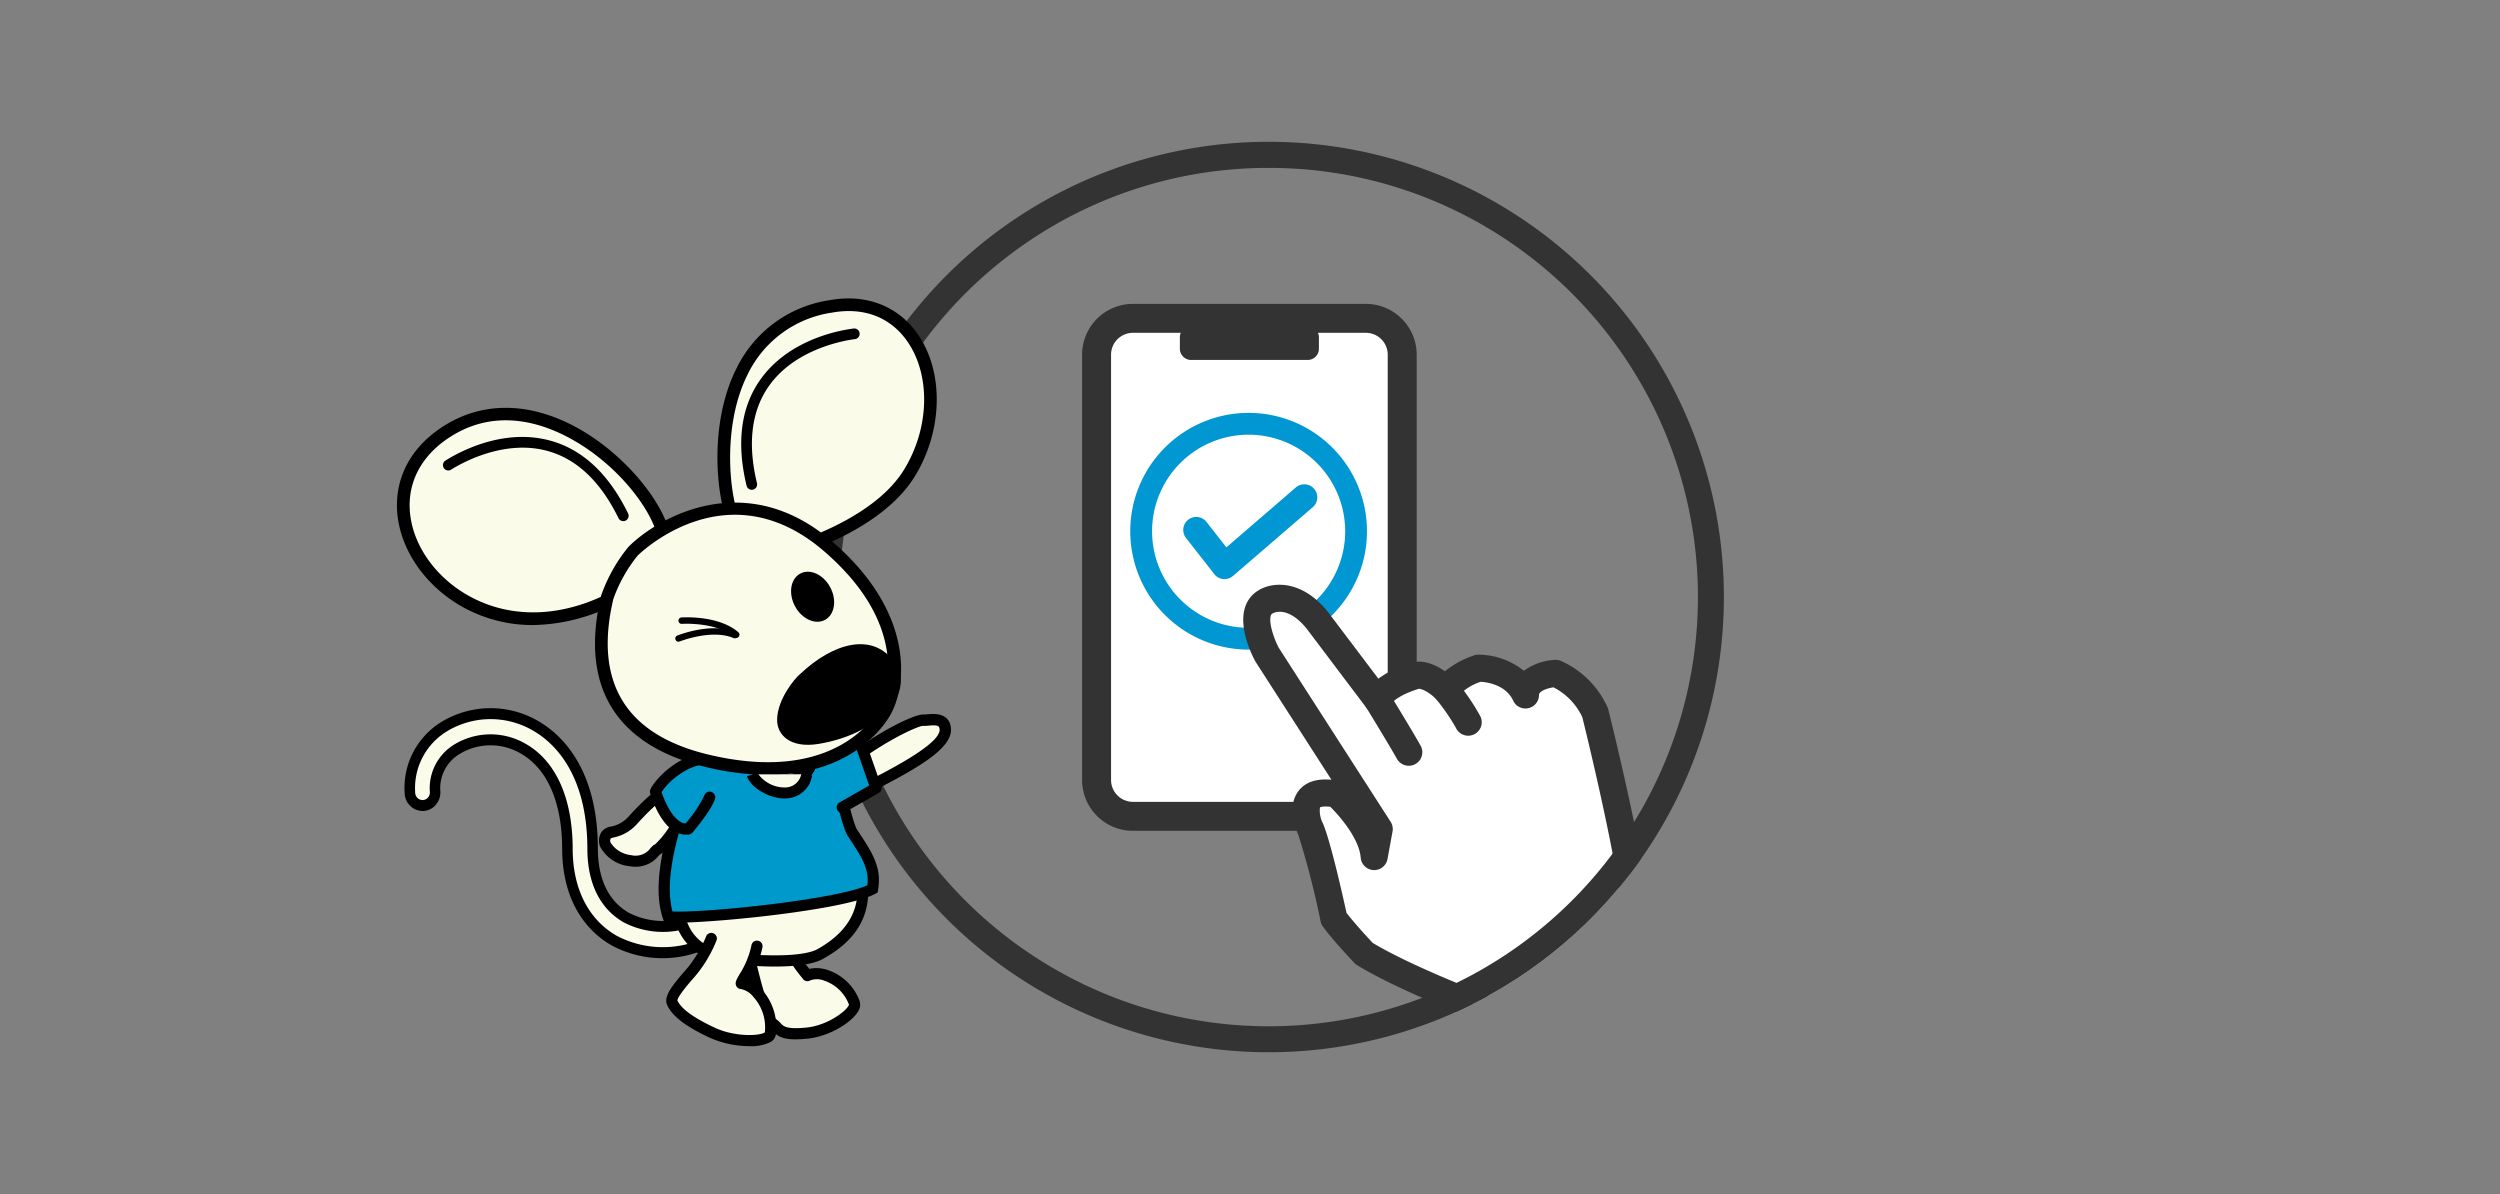 <svg xmlns="http://www.w3.org/2000/svg" xmlns:xlink="http://www.w3.org/1999/xlink" width="335" height="160" viewBox="0 0 335 160"><rect x="0" y="0" width="335" height="160" fill="#808080" stroke="none"/><defs><clipPath id="a"><circle cx="61" cy="61" r="61" transform="translate(159 2472)" fill="#fff"/></clipPath></defs><g transform="translate(-20 -2453)"><rect width="335" height="160" transform="translate(20 2453)" fill="none"/><g transform="translate(-35)"><g transform="translate(5)" clip-path="url(#a)"><g transform="translate(12910.11 21565.721)"><path d="M143.017,129.082a1.414,1.414,0,0,1-.5-2.737,2.553,2.553,0,0,0,1.449-1.373,1.4,1.4,0,0,1,1.786-.885,1.423,1.423,0,0,1,.893,1.8,5.324,5.324,0,0,1-3.123,3.1,1.41,1.41,0,0,1-.5.092" transform="translate(-12816.254 -19144.365)" fill="#231815"/><path d="M85.312,71.388H54.1a4.867,4.867,0,0,1-4.87-4.864v-57A4.867,4.867,0,0,1,54.1,4.657H85.312a4.867,4.867,0,0,1,4.87,4.864v57a4.867,4.867,0,0,1-4.87,4.864" transform="translate(-12762.479 -19074.717)" fill="#fff"/><path d="M82.6,70.609H51.385a6.815,6.815,0,0,1-6.812-6.8V6.8A6.815,6.815,0,0,1,51.385,0H82.6a6.815,6.815,0,0,1,6.811,6.8v57a6.815,6.815,0,0,1-6.811,6.8M51.385,3.877A2.93,2.93,0,0,0,48.456,6.8v57a2.93,2.93,0,0,0,2.929,2.925H82.6a2.93,2.93,0,0,0,2.929-2.925V6.8A2.93,2.93,0,0,0,82.6,3.877Z" transform="translate(-12759.684 -19072)" fill="#333"/><path d="M93.118,11.669H77.5a1.506,1.506,0,0,1-1.507-1.505V8.624A1.506,1.506,0,0,1,77.5,7.119H93.118a1.506,1.506,0,0,1,1.507,1.505v1.54a1.506,1.506,0,0,1-1.507,1.505" transform="translate(-12778.001 -19076.156)" fill="#333"/><path d="M104.315,107.433a2.582,2.582,0,1,1-2.582-2.579,2.58,2.58,0,0,1,2.582,2.579" transform="translate(-12791.504 -19133.188)" fill="#c9caca"/><path d="M123.072,107.433a2.582,2.582,0,1,1-2.582-2.579,2.58,2.58,0,0,1,2.582,2.579" transform="translate(-12802.44 -19133.188)" fill="#c9caca"/><g transform="translate(-12708.655 -19057.393)"><path d="M15.86,2.922A12.938,12.938,0,1,0,28.8,15.86,12.953,12.953,0,0,0,15.86,2.922M15.86,0A15.86,15.86,0,1,1,0,15.86,15.86,15.86,0,0,1,15.86,0Z" transform="translate(0 0)" fill="#0097d2"/><path d="M103.346,48.825c-.056,0-.113,0-.17-.008a1.743,1.743,0,0,1-1.2-.661l-3.791-4.847a1.742,1.742,0,0,1,2.747-2.143l2.664,3.406,9.276-8a1.742,1.742,0,1,1,2.278,2.635L104.485,48.4a1.744,1.744,0,0,1-1.139.423" transform="translate(-90.717 -26.553)" fill="#0097d2"/></g><g transform="translate(-12693.516 -19034.363)"><path d="M107.933,125.667s-2.777-5.863,3.466-4.7c0,0,4.709,4.227,5.047,8.371l.674-3.692-15.027-23.369s-3.024-5.569-.128-7.119c0,0,3.182-1.982,6.822,2.465l8.125,10.76s.493-1.9,5.08-3.3c0,0,1.612-.6,4.4,2.185,0,0-.534-1.481,4.011-3.183,0,0,4.593-.1,6.306,3.587,0,0-.275-2.443,4.054-2.892a10.529,10.529,0,0,1,5.291,5.3s6.007,24.259,5.269,28.075l4.906,8.457-21.352,7.122-2.487-3.575s-11.313-4.174-17.291-7.82c0,0-2.6-2.721-4.06-4.673,0,0-1.94-9.12-3.111-12" transform="translate(-98.896 -92.909)" fill="#fff"/><path d="M141.192,133.771a1.814,1.814,0,0,1-1.587-.932c-.968-1.74-4.093-6.851-4.124-6.9a1.813,1.813,0,0,1,3.1-1.889c.13.213,3.2,5.227,4.2,7.032a1.813,1.813,0,0,1-1.584,2.692" transform="translate(-119.013 -109.518)" fill="#333"/><path d="M161.741,127.539A1.814,1.814,0,0,1,160.1,126.5a26.27,26.27,0,0,0-2.88-4.126A1.813,1.813,0,0,1,160,120.047a29.418,29.418,0,0,1,3.381,4.909,1.812,1.812,0,0,1-1.64,2.583" transform="translate(-131.596 -107.311)" fill="#333"/><path d="M132.427,153.017a1.813,1.813,0,0,1-1.542-.855l-2.24-3.056c-2.434-.919-11.679-4.5-17.021-7.753a1.832,1.832,0,0,1-.368-.3c-.109-.115-2.688-2.822-4.2-4.837a1.813,1.813,0,0,1-.323-.71,114.379,114.379,0,0,0-3-11.655c-.333-.721-1.575-3.76.043-5.857.909-1.178,2.39-1.679,4.406-1.489L98.031,100.721c-.024-.037-.047-.076-.068-.115-.379-.7-2.225-4.317-1.385-7.119a4.04,4.04,0,0,1,1.945-2.433c1.6-.959,5.5-1.555,9.132,2.889.015.018.03.037.044.056l6.767,8.961a13.647,13.647,0,0,1,4.43-2.132c.59-.2,2.194-.469,4.493,1.137a12.374,12.374,0,0,1,3.845-2.109,1.8,1.8,0,0,1,.6-.115,9.868,9.868,0,0,1,6.133,2.159,7.658,7.658,0,0,1,4.078-1.455,1.841,1.841,0,0,1,.881.128,12.356,12.356,0,0,1,6.288,6.315,1.746,1.746,0,0,1,.071.224c.966,3.9,5.549,22.732,5.365,28.1l4.619,7.963a1.813,1.813,0,0,1-3.139,1.816l-4.906-8.457a1.806,1.806,0,0,1-.211-1.251c.455-2.353-2.768-17.263-5.219-27.176a8.582,8.582,0,0,0-3.864-3.99c-1.474.238-1.9.748-1.938.944a1.814,1.814,0,0,1-3.457.845c-.994-2.138-3.5-2.477-4.349-2.53a6.874,6.874,0,0,0-2.511,1.423,1.814,1.814,0,0,1-3.1,1.22c-1.576-1.573-2.491-1.7-2.672-1.708-3.013.93-3.733,2-3.819,2.143a1.815,1.815,0,0,1-3.159.489l-8.1-10.731c-2.38-2.89-4.159-2.183-4.455-2.035a.538.538,0,0,1-.085.047.425.425,0,0,0-.232.3c-.3,1,.451,3.129,1.07,4.3l14.987,23.307a1.811,1.811,0,0,1,.258,1.3l-.674,3.692a1.814,1.814,0,0,1-3.592-.178c-.206-2.53-2.737-5.5-4.076-6.816-1.063-.131-1.38.08-1.384.082a3.662,3.662,0,0,0,.4,2.147c.012.026.027.06.038.087,1.086,2.673,2.721,10.075,3.118,11.9,1.191,1.53,2.977,3.449,3.522,4.028,5.811,3.482,16.66,7.5,16.77,7.543a1.816,1.816,0,0,1,.912.743l2.566,3.58a1.812,1.812,0,0,1-1.539,2.769m-16.3-46.707v0m0,0v0m0,0v0m19.849-1.36h0m0,0v0m0,0v0m-15.887-.69-.023.008.023-.008m5.475-.12h0Zm0,0h0" transform="translate(-96.361 -90.374)" fill="#333"/></g></g></g><path d="M61,3.5a57.215,57.215,0,0,0-32.146,9.818,57.678,57.678,0,0,0-20.836,25.3,57.42,57.42,0,0,0,5.3,54.527,57.678,57.678,0,0,0,25.3,20.836,57.42,57.42,0,0,0,54.527-5.3,57.678,57.678,0,0,0,20.836-25.3,57.42,57.42,0,0,0-5.3-54.527,57.678,57.678,0,0,0-25.3-20.836A57.136,57.136,0,0,0,61,3.5M61,0A61,61,0,1,1,0,61,61,61,0,0,1,61,0Z" transform="translate(164 2472)" fill="#333"/></g><g transform="translate(13551.846 24957.186)"><path d="M86.027,92.844c2.887-1.791,12.617-5.9,12.313-8.953-.173-1.731-2.2-1.08-2.932-1.134-1.071-.078-7.475,3.039-12.588,7.75" transform="translate(-13503.523 -22490.434)" fill="#fbfbea"/><path d="M86.208,93.169l-.8-1.3c.689-.428,1.728-.968,2.929-1.594,2.99-1.557,9.209-4.8,9.027-6.635-.044-.437-.19-.6-1.5-.481a4.426,4.426,0,0,1-.73.031c-.826.019-6.864,2.8-12.015,7.55l-1.033-1.122c5.088-4.688,11.765-8.086,13.161-7.95.091,0,.3-.013.477-.029.807-.075,2.946-.273,3.157,1.849.264,2.65-4.3,5.253-9.839,8.138-1.174.612-2.189,1.141-2.83,1.538" transform="translate(-13503.302 -22490.109)"/><path d="M45.01,110.593c4.341-3.212,6.654-8.45,6.377-14.531a1.716,1.716,0,0,0-1.767-1.672,1.733,1.733,0,0,0-1.607,1.84c.321,7.028-3.366,10.493-5.589,11.933a10.67,10.67,0,0,1-10.987.679c-2.928-1.693-4.478-4.877-4.483-9.205-.013-10.532-4.8-14.843-7.648-16.477a11.97,11.97,0,0,0-12.431.229,9.629,9.629,0,0,0-4.4,8.8,1.716,1.716,0,0,0,1.786,1.651,1.733,1.733,0,0,0,1.584-1.86A6.111,6.111,0,0,1,8.68,86.36a8.67,8.67,0,0,1,9-.121c3.8,2.176,5.89,6.935,5.9,13.4.007,5.6,2.216,9.959,6.22,12.276a13.966,13.966,0,0,0,14.407-.767q.414-.266.8-.556" transform="translate(-13479.391 -22490.088)" fill="#fbfbea"/><path d="M29.154,112.243c-4.238-2.452-6.576-7.04-6.584-12.917-.007-6.187-1.972-10.718-5.533-12.758a7.989,7.989,0,0,0-8.282.1,5.335,5.335,0,0,0-2.507,4.959,2.541,2.541,0,0,1-.6,1.8A2.354,2.354,0,0,1,4,94.26,2.436,2.436,0,0,1,1.47,91.919,10.362,10.362,0,0,1,6.2,82.451,12.664,12.664,0,0,1,19.344,82.2c2.987,1.712,8,6.211,8.013,17.121,0,4.046,1.429,7.007,4.12,8.563a9.991,9.991,0,0,0,10.273-.66c2.094-1.356,5.561-4.624,5.256-11.276a2.46,2.46,0,0,1,2.278-2.608,2.321,2.321,0,0,1,1.724.646,2.511,2.511,0,0,1,.78,1.726c.287,6.288-2.145,11.815-6.672,15.165-.273.2-.555.4-.842.581a15.933,15.933,0,0,1-1.854,1.032,14.4,14.4,0,0,1-13.267-.247M48.416,95.88c.339,7.4-3.564,11.065-5.921,12.591a11.363,11.363,0,0,1-11.7.7c-3.165-1.83-4.841-5.234-4.845-9.846-.013-10.155-4.568-14.28-7.283-15.835a11.283,11.283,0,0,0-11.714.206,8.908,8.908,0,0,0-4.073,8.139,1,1,0,0,0,1.04.961.961.961,0,0,0,.677-.342,1.037,1.037,0,0,0,.246-.74A6.846,6.846,0,0,1,8,85.424a9.358,9.358,0,0,1,9.717-.143c4.031,2.31,6.255,7.3,6.264,14.044.006,5.321,2.087,9.452,5.857,11.634a13.27,13.27,0,0,0,13.693-.749q.395-.253.767-.53h0c4.128-3.054,6.344-8.12,6.081-13.9a1.038,1.038,0,0,0-.321-.709.955.955,0,0,0-1.066-.176,1.034,1.034,0,0,0-.578.983" transform="translate(-13479.088 -22489.775)"/><path d="M66.6,123.929c.85,4.041,2.354,10.737,3.727,11.647.974.647.7,1.68,4.6,1.3,3.335-.325,6.818-2.949,6.346-4.074-1.584-3.777-5.165-4.323-6.275-3.629a29.151,29.151,0,0,1-3.667-5.915" transform="translate(-13498.653 -22502.619)" fill="#fbfbea"/><path d="M73.114,137.385c-1.876,0-2.5-.484-3.119-1.138a2.344,2.344,0,0,0-.4-.367c-1.235-.82-2.407-4.33-4.046-12.118a.75.75,0,1,1,1.467-.309c1.9,9.016,2.95,10.873,3.408,11.177a3.659,3.659,0,0,1,.664.589c.409.435.8.847,3.45.587,3-.293,5.6-2.421,5.709-3.081a5.394,5.394,0,0,0-3.3-3.2,2.623,2.623,0,0,0-1.868-.044.749.749,0,0,1-1-.192l-.1-.132a25.094,25.094,0,0,1-3.664-5.964.75.75,0,0,1,1.405-.525,22.776,22.776,0,0,0,3.219,5.272,4.643,4.643,0,0,1,2.464.155,6.883,6.883,0,0,1,4.246,4.09,1.606,1.606,0,0,1-.2,1.492c-.887,1.486-3.881,3.336-6.762,3.617-.6.059-1.122.087-1.569.087" transform="translate(-13498.332 -22502.299)"/><path d="M72.621,114.9c8.057-4.479,6.259-11.136,3.354-16.9-3.021-5.991-4.008-10.046-4.328-12.346-2.446-1.015-10.782.239-10.782.239-1.765,5.151-9.834,14.017-7.109,23.5.77,4.286,4.267,5.985,7.666,6.123,1.879.176,8.567.749,11.2-.619" transform="translate(-13494.628 -22491.211)" fill="#fbfbea"/><path d="M66.332,116.223c-1.791,0-3.654-.122-5.3-.276-4.464-.179-7.589-2.683-8.327-6.7-2.042-7.177,1.837-14.031,4.671-19.038a33.065,33.065,0,0,0,2.46-4.878.749.749,0,0,1,.6-.5c.874-.132,8.616-1.255,11.182-.19a.75.75,0,0,1,.454.589c.323,2.315,1.322,6.295,4.255,12.112,5.6,11.1.592,15.528-3.659,17.892l-.019.01c-1.412.733-3.79.975-6.315.975m-5.237-29.97a39.4,39.4,0,0,1-2.414,4.7c-2.858,5.05-6.416,11.337-4.524,17.921.007.025.013.05.017.075.854,4.75,5.151,5.432,6.958,5.506,5.276.495,9.2.3,10.814-.53,7.606-4.235,5.805-10.415,3.039-15.9a42.843,42.843,0,0,1-4.33-12.115c-2.073-.522-7.18.016-9.56.348M72.3,114.582h0Z" transform="translate(-13494.309 -22490.889)"/><path d="M53.906,92.049s5.1-11.432,5.88-12.883c0,0,17.078.824,14.784,2.727-.847.7-1.131,1.975-.973,3.579,0,0,1.793,9.787,2.82,11.34,1.947,2.945,3.147,4.728,2.677,7.495-3.951,2.168-23.762,4.128-27.377,3.725-1.387-4.051.078-10.248,2.187-15.983" transform="translate(-13494.021 -22489.379)" fill="#0099cb"/><path d="M52.587,108.5a12.4,12.4,0,0,1-1.272-.05l-.473-.053-.153-.449c-1.238-3.615-.5-9.161,2.193-16.485l.019-.047c.209-.467,5.119-11.474,5.9-12.933l.225-.416.472.022c14.961.721,15.484,2.287,15.655,2.8a1.114,1.114,0,0,1-.429,1.252c-.76.63-.8,1.94-.7,2.928.674,3.665,2.012,9.963,2.7,11l.056.085c1.958,2.961,3.252,4.918,2.735,7.949l-.061.357-.317.174C75.3,106.739,58.18,108.5,52.587,108.5m-.623-1.5c4.467.208,21.85-1.584,26.123-3.512.255-2.242-.772-3.794-2.56-6.5l-.056-.085c-1.08-1.633-2.746-10.6-2.932-11.619a4.986,4.986,0,0,1,.921-3.995c-1.647-.7-7.915-1.381-13.546-1.674C58.732,82.028,54.52,91.462,54.281,92c-2.41,6.561-3.205,11.725-2.316,14.992" transform="translate(-13493.7 -22489.049)"/><path d="M56.488,91.845c-6.094-.455-11.372,5.306-12.945,7.063s-3.163,1.41-3.524,1.928c-.957,1.374.887,3.1,3.159,3.485,2.091.351,2.772-.682,3.578-1.466,1.124-.345,3.262-4.581,5.057-6.193" transform="translate(-13490.592 -22493.18)" fill="#fbfbea"/><path d="M43.639,104.819a5.522,5.522,0,0,1-.907-.08,5.076,5.076,0,0,1-3.859-2.554,2.122,2.122,0,0,1,.209-2.1,1.945,1.945,0,0,1,1.235-.658,4.167,4.167,0,0,0,2.345-1.341c5.773-6.448,10.563-7.534,13.56-7.311a.75.75,0,0,1-.111,1.5c-2.661-.192-6.965.822-12.331,6.816a5.681,5.681,0,0,1-3.088,1.793,4.246,4.246,0,0,0-.416.12.627.627,0,0,0-.021.6,3.7,3.7,0,0,0,2.725,1.655,2.487,2.487,0,0,0,2.634-.965c.1-.1.2-.2.3-.3a.763.763,0,0,1,.3-.18,12.467,12.467,0,0,0,2.055-2.583,20.814,20.814,0,0,1,2.722-3.451.75.75,0,0,1,1,1.116,20.376,20.376,0,0,0-2.49,3.185c-1.171,1.7-1.91,2.736-2.647,3.088l-.166.169a3.929,3.929,0,0,1-3.051,1.478" transform="translate(-13490.271 -22492.859)"/><path d="M56.769,94.151c-.453,1.455-2.877,4.263-2.877,4.263-2.847.34-4.37-5.008-4.37-5.008.354-.879,3.41-4.582,7.567-4.476a58.261,58.261,0,0,0,6.229.64c1.351,1.9,7.216,3.752,7.052-.933,0,0,1.5-.355,3.068-.881,1.076-.361,3.306-1.46,3.306-1.46l2.318,6.634L74.5,95.535" transform="translate(-13493.523 -22491.52)" fill="#0099cb"/><path d="M53.3,98.858c-3.138,0-4.65-4.982-4.817-5.57a.748.748,0,0,1,.026-.485c.418-1.039,3.687-5.045,8.281-4.946a.744.744,0,0,1,.131.015,57.831,57.831,0,0,0,6.117.626.749.749,0,0,1,.572.314c.681.956,3.129,2.087,4.636,1.577.276-.093,1.115-.378,1.057-2.049a.749.749,0,0,1,.577-.756c.015,0,1.487-.354,3-.862,1.017-.341,3.192-1.411,3.214-1.422a.749.749,0,0,1,1.039.425l2.318,6.634a.751.751,0,0,1-.336.9l-4.561,2.606a.75.75,0,0,1-.744-1.3l4.02-2.3-1.835-5.253c-.764.362-1.923.893-2.637,1.131-1.009.339-1.98.606-2.567.758a3.044,3.044,0,0,1-2.063,2.908c-1.96.663-4.836-.421-6.1-1.833a55.016,55.016,0,0,1-5.937-.622h-.1c-3.4,0-5.98,2.814-6.583,3.8.432,1.325,1.654,4.077,3.207,4.2a16.551,16.551,0,0,0,2.518-3.747.75.75,0,0,1,1.432.446c-.486,1.559-2.767,4.23-3.026,4.53a.751.751,0,0,1-.479.255,3.059,3.059,0,0,1-.362.022" transform="translate(-13493.202 -22491.197)"/><path d="M69.242,91.092C70.469,93,76.3,94.105,76.431,89.607" transform="translate(-13499.445 -22492.516)" fill="#fbfbea"/><path d="M72.852,93.475a5.621,5.621,0,0,1-4.493-1.995l1.236-.794a4.412,4.412,0,0,0,4.2,1.2,2.2,2.2,0,0,0,1.633-2.313l1.469.044A3.621,3.621,0,0,1,74.192,93.3a5.03,5.03,0,0,1-1.341.171" transform="translate(-13499.182 -22492.506)"/><path d="M57.936,124.564c-1.227,3.926-5.954,7.214-5.2,8.7.532,1.056,1.823,2.315,5.405,3.976,3.06,1.419,7.57,1.285,7.707.073.461-4.072-2.592-6.73-3.9-6.7-.045-.366,1.718-2.51,2.1-5.021" transform="translate(-13494.465 -22503.012)" fill="#fbfbea"/><path d="M62.734,138.688A13.237,13.237,0,0,1,57.5,137.6c-3.234-1.5-5.011-2.831-5.76-4.319-.594-1.177.521-2.522,1.933-4.227a16.423,16.423,0,0,0,3.226-5.035.75.75,0,0,1,1.431.448,17.539,17.539,0,0,1-3.5,5.544c-.734.886-1.843,2.224-1.747,2.6.57,1.13,2.222,2.318,5.05,3.629,2.728,1.265,6.109,1.066,6.654.594a6.075,6.075,0,0,0-1.523-4.732,2.912,2.912,0,0,0-1.616-1.055.766.766,0,0,1-.764-.658c-.045-.369.133-.678.524-1.354a11.609,11.609,0,0,0,1.583-3.872.75.75,0,0,1,1.482.228,12.881,12.881,0,0,1-1.767,4.395l-.013.024a5.5,5.5,0,0,1,1.676,1.279,7.576,7.576,0,0,1,1.9,5.988,1.435,1.435,0,0,1-.807,1.1,5.9,5.9,0,0,1-2.725.515" transform="translate(-13494.142 -22502.689)"/><path d="M36.352,42.081c.064-7.266-15.732-23.663-28.842-15.86-16.467,9.8,2.122,35.2,24.033,21.306" transform="translate(-13479.017 -22472.861)" fill="#fbfbea"/><path d="M18.252,52.076A19.29,19.29,0,0,1,9.078,49.8C3.686,46.912.124,41.61,0,36.29c-.1-4.559,2.28-8.522,6.709-11.157,5.246-3.121,11.581-2.862,17.84.733,6.7,3.848,12.326,11.113,12.284,15.863l-1.7-.015c.032-3.676-4.654-10.484-11.432-14.377-4.036-2.317-10.11-4.33-16.128-.747C3.7,28.9,1.611,32.331,1.7,36.251,1.806,40.97,5.017,45.7,9.879,48.3c6.178,3.307,13.775,2.632,20.844-1.852l.909,1.433a25.106,25.106,0,0,1-13.38,4.193" transform="translate(-13478.652 -22472.502)"/><path d="M64.161,32.816c-2.438-4.938-4.33-26.279,12.751-29.37C88.987,1.262,93.9,15.417,87.417,25.845c-4.458,7.17-15.972,10.308-15.972,10.308" transform="translate(-13497.447 -22466.572)" fill="#fbfbea"/><path d="M71.3,36.61l-.446-1.637c.112-.03,11.248-3.139,15.475-9.937,3.438-5.53,3.666-12.591.554-17.17C84.626,4.541,81.008,3.138,76.7,3.92a14.933,14.933,0,0,0-11.264,8.244c-3.55,7.051-2.458,16.712-.877,19.915l-1.522.751c-1.76-3.566-2.971-13.776.883-21.429A16.549,16.549,0,0,1,76.395,2.251c4.934-.9,9.273.8,11.894,4.661,3.476,5.116,3.263,12.937-.516,19.019C83.19,33.3,71.785,36.479,71.3,36.61" transform="translate(-13497.081 -22466.211)"/><path d="M39.941,54.155c-1.569,6.624-2.215,18.174,13.352,21.9s22.06-3.427,23.842-6.548,3.559-12.524-7.548-22.134S47.3,44,43.386,48a20.652,20.652,0,0,0-3.445,6.159" transform="translate(-13490.416 -22478.303)" fill="#fbfbea"/><path d="M61.119,77.6a36.106,36.106,0,0,1-8.4-1.07c-8.38-2-17.608-7.607-13.98-22.918l.011-.043a21.441,21.441,0,0,1,3.638-6.5C46,43.384,57.913,36.116,69.77,46.378c11.107,9.613,9.912,19.377,7.729,23.2-.886,1.55-5.255,8.021-16.381,8.021M40.388,54.022c-2.642,11.185,1.64,18.2,12.729,20.855,16.245,3.888,21.934-4.435,22.908-6.143.057-.1,5.472-9.962-7.366-21.072-13.094-11.334-24.923.456-25.041.577a19.973,19.973,0,0,0-3.231,5.784" transform="translate(-13490.043 -22477.951)"/><path d="M75.958,72.169c4.353-4.1,9.678-5.634,12.6-1.472s-2.349,9.623-10.208,10.9c-3.828.621-5.551-1.233-5.546-3.215,0-2.685,2.334-5.572,3.149-6.211" transform="translate(-13500.517 -22486.098)"/><path d="M67.347,29.384a.718.718,0,0,1-.7-.549c-1.369-5.681-.779-10.42,1.756-14.084C72.2,9.26,79.026,8.019,81.027,7.77A.717.717,0,0,1,81.2,9.192c-1.318.164-8.072,1.244-11.62,6.374-2.292,3.314-2.81,7.666-1.54,12.934a.717.717,0,0,1-.529.864.7.7,0,0,1-.169.02" transform="translate(-13498.452 -22467.938)"/><path d="M32.958,39.819a.717.717,0,0,1-.644-.4c-2.38-4.868-5.554-7.89-9.433-8.981-6-1.689-11.9,1.785-13.015,2.5a.717.717,0,0,1-.77-1.208c1.7-1.084,7.746-4.477,14.174-2.669,4.288,1.207,7.765,4.481,10.332,9.731a.716.716,0,0,1-.643,1.031" transform="translate(-13481.284 -22474.176)"/><path d="M80.728,56.45c.911,1.716.59,3.67-.718,4.364s-3.106-.134-4.017-1.85-.59-3.669.717-4.364,3.107.134,4.018,1.85" transform="translate(-13501.317 -22481.93)"/><path d="M61.656,65.835a.426.426,0,0,1-.281-.1c-2.385-2.071-6.961-1.779-7.007-1.776a.434.434,0,0,1-.457-.4.428.428,0,0,1,.4-.457c.2-.015,4.973-.322,7.628,1.984a.428.428,0,0,1-.281.751" transform="translate(-13494.843 -22484.547)"/><path d="M53.736,66.98a.428.428,0,0,1-.16-.826c.188-.076,4.636-1.83,7.869-.45a.428.428,0,1,1-.336.788c-2.909-1.244-7.171.439-7.214.457a.428.428,0,0,1-.16.031" transform="translate(-13494.661 -22485.178)"/><path d="M67.99,93.154c.821,2.115,6.309,4.361,7.341-.02" transform="translate(-13499.069 -22493.574)" fill="#fbfbea"/><path d="M72.061,96.276c-2.045,0-4.435-1.377-5.05-2.962l1.369-.532A4.4,4.4,0,0,0,72.26,94.8a2.2,2.2,0,0,0,2.062-1.94l1.43.337a3.62,3.62,0,0,1-3.39,3.068c-.1.007-.2.01-.3.01" transform="translate(-13498.775 -22493.467)"/></g></g></svg>